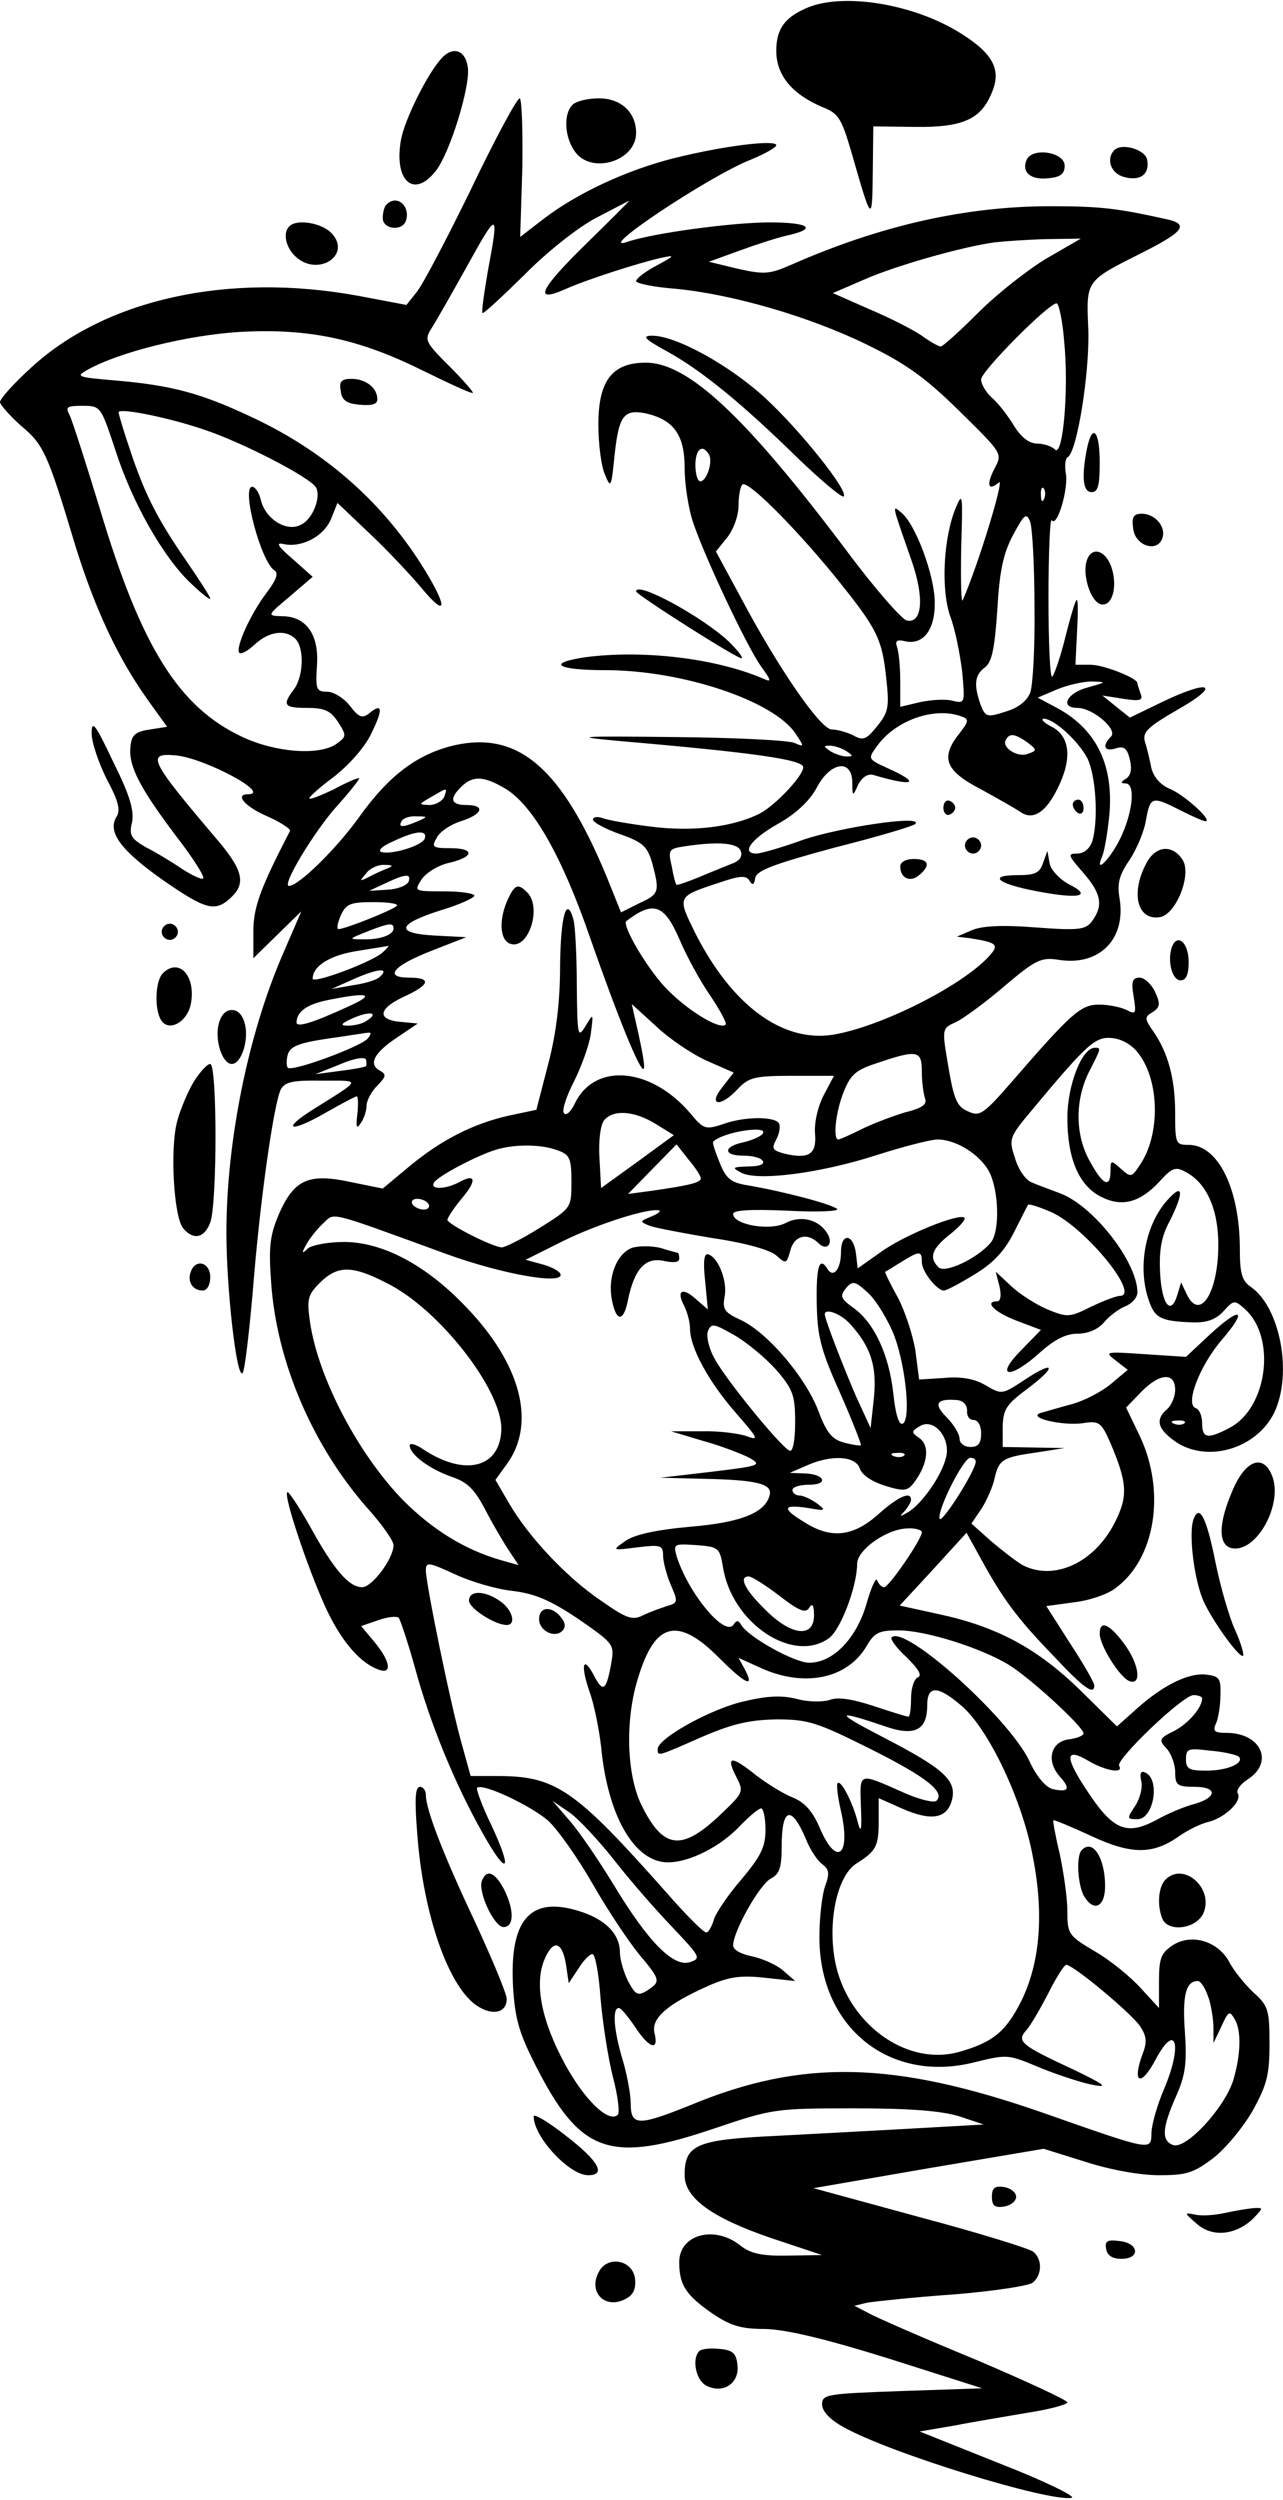 <?xml version="1.0" encoding="UTF-8" standalone="yes"?>
<svg version="1.0" xmlns="http://www.w3.org/2000/svg" width="237.635" height="462.748" viewBox="0 0 238 463" preserveAspectRatio="xMidYMid meet">
  <g transform="translate(0,463) scale(0.1,-0.1)" fill="#000000" stroke="none">
    <path d="M1500 4619 c-44 -18 -60 -40 -60 -81 0 -45 29 -80 85 -104 31 -12 36
-21 55 -86 37 -129 38 -130 39 -37 l1 87 78 -1 c88 -1 122 14 142 64 18 42 2
72 -57 109 -85 54 -214 76 -283 49z"/>
    <path d="M818 4523 c-26 -29 -67 -112 -74 -149 -14 -76 23 -111 64 -59 26 32
64 155 60 191 -4 34 -28 42 -50 17z"/>
    <path d="M874 4282 c-45 -92 -90 -178 -101 -191 l-19 -24 -90 17 c-240 44
-468 -6 -606 -133 -32 -29 -58 -58 -58 -64 0 -5 18 -25 39 -44 42 -35 49 -50
101 -223 36 -116 79 -208 134 -285 l36 -50 -32 -5 c-27 -4 -34 -10 -36 -32 -4
-35 17 -76 85 -166 31 -40 53 -75 50 -78 -2 -3 -20 5 -40 18 -19 13 -49 31
-67 40 -27 16 -31 22 -25 46 4 22 -4 50 -35 112 -33 70 -40 79 -40 53 0 -17
13 -55 28 -85 22 -41 26 -58 18 -70 -17 -28 8 -62 86 -117 81 -56 98 -61 129
-30 25 25 19 50 -30 107 -124 146 -130 159 -75 154 54 -5 179 -72 134 -72 -25
0 -6 -23 36 -41 25 -11 44 -24 42 -27 -56 -108 -68 -142 -68 -187 l0 -49 45
44 44 43 -35 -81 c-64 -148 -104 -346 -104 -515 0 -104 19 -272 30 -260 4 4
12 73 19 152 13 167 39 348 52 374 8 14 23 17 77 16 73 0 74 4 -15 -52 -63
-39 -46 -46 20 -8 30 17 56 31 59 31 2 0 3 -15 1 -32 -3 -25 -2 -30 6 -18 6 8
11 23 11 33 0 9 9 26 20 37 17 17 17 21 4 28 -21 12 -10 33 34 62 l37 25 -32
3 c-45 4 -41 25 7 47 48 22 51 35 9 35 -48 0 -30 22 42 50 l64 25 -58 3 c-75
4 -71 21 11 47 34 10 62 23 62 27 0 4 -25 8 -56 8 -56 0 -56 0 -42 22 9 13 32
27 52 31 46 11 47 27 1 27 -32 0 -35 2 -25 19 5 11 26 25 45 31 41 13 46 30
10 30 -29 0 -32 12 -9 34 21 21 42 20 82 -4 51 -31 105 -126 157 -277 51 -146
93 -249 99 -242 3 2 -2 30 -9 62 l-13 58 45 -41 c24 -23 67 -52 94 -64 l50
-22 -21 -27 c-28 -35 -3 -38 29 -3 20 21 31 24 100 24 l78 0 -19 -36 c-11 -21
-18 -52 -16 -72 3 -38 -12 -47 -58 -36 -21 6 -23 9 -14 26 6 11 8 25 5 30 -8
13 -65 13 -105 -2 -31 -10 -35 -9 -59 20 -73 86 -177 95 -214 20 -8 -17 -17
-25 -21 -19 -4 5 5 32 19 59 14 28 28 67 31 88 5 39 5 39 -10 14 -14 -23 -15
-19 -16 75 0 55 -3 110 -6 122 -13 47 -24 8 -25 -85 0 -66 -7 -125 -22 -182
l-22 -85 -52 -11 c-66 -15 -125 -45 -185 -95 l-48 -40 -59 12 c-78 17 -105 5
-133 -58 -17 -40 -20 -60 -15 -128 10 -148 78 -305 180 -420 26 -29 47 -59 47
-67 0 -25 -40 -78 -58 -78 -25 0 -53 33 -97 113 -21 37 -40 66 -42 63 -8 -7
46 -164 77 -226 28 -56 61 -92 93 -103 25 -9 21 16 -8 51 l-25 30 32 11 c17 6
35 8 38 4 3 -5 17 -46 30 -93 28 -103 74 -215 126 -307 46 -82 56 -70 15 17
-17 35 -28 66 -26 68 9 10 98 -32 131 -60 18 -16 56 -70 84 -119 28 -49 67
-107 86 -130 40 -48 40 -50 14 -67 -17 -10 -21 -8 -35 18 -8 16 -15 40 -15 53
0 34 -27 62 -77 77 -91 28 -129 -18 -121 -145 4 -59 12 -85 48 -154 79 -151
135 -169 326 -104 107 36 112 37 259 37 106 0 163 -5 195 -15 l45 -15 -125 -7
c-69 -4 -185 -10 -259 -14 -149 -7 -171 -16 -171 -73 0 -42 50 -79 162 -117
l93 -31 -63 -1 c-50 -1 -70 4 -89 19 -48 38 -113 20 -113 -31 0 -42 12 -61 61
-95 34 -23 53 -29 98 -29 39 -1 108 -17 230 -55 l173 -55 -148 -5 c-140 -5
-149 -6 -149 -25 0 -12 14 -28 40 -42 85 -48 381 -139 423 -131 9 2 -50 31
-132 63 l-150 60 65 11 c35 7 97 17 137 24 39 6 72 15 72 19 0 4 -78 40 -172
80 -95 39 -184 78 -198 86 l-25 13 25 6 c14 2 85 10 159 15 74 6 140 16 147
22 17 14 18 43 1 57 -7 6 -101 35 -210 64 l-198 54 214 37 213 36 77 -24 c46
-15 102 -25 137 -25 51 0 64 4 101 32 23 18 56 58 73 88 26 47 31 66 31 123 0
63 -2 71 -30 96 -16 15 -37 41 -45 57 -21 38 -70 53 -105 30 -21 -14 -25 -24
-25 -66 l0 -50 -34 37 c-19 21 -57 52 -85 68 -49 29 -51 32 -51 75 0 25 -7 72
-14 105 -8 33 -13 61 -12 63 2 1 33 -12 70 -29 75 -35 115 -35 164 0 16 11 40
23 54 26 31 8 63 39 54 53 -3 6 5 17 19 26 49 32 24 86 -40 86 -22 0 -26 3
-19 18 4 9 8 33 8 52 1 31 -2 35 -26 38 -33 4 -81 -20 -129 -63 l-37 -33 -68
67 c-80 78 -155 118 -262 141 l-73 16 62 67 62 68 27 -49 c40 -73 67 -110 134
-179 56 -60 76 -74 76 -55 0 5 -20 40 -45 78 l-44 69 51 7 c28 3 63 15 77 26
74 54 94 178 46 281 l-26 54 28 29 c34 35 63 37 63 4 0 -13 -7 -29 -15 -36
-22 -19 -18 -36 14 -59 59 -42 152 -15 185 53 34 72 11 195 -44 233 -16 11
-20 25 -20 69 0 112 -40 194 -95 194 -24 0 -25 2 -25 59 0 63 -13 112 -41 152
-16 23 -16 26 -1 35 14 9 15 15 5 37 -7 15 -20 27 -29 27 -13 0 -16 -7 -11
-35 5 -32 4 -34 -13 -25 -10 5 -33 10 -51 10 -34 0 -51 -15 -162 -143 -53 -61
-60 -65 -81 -55 -20 8 -26 22 -35 73 -14 82 -15 80 13 93 13 6 54 36 89 66 59
50 69 54 101 49 75 -12 125 38 113 113 -5 29 -1 44 19 73 13 20 27 53 30 74 8
43 11 44 64 17 22 -11 42 -20 46 -20 15 0 -39 49 -66 60 -17 7 -30 22 -34 38
-3 15 -8 37 -12 49 -5 18 4 27 61 60 81 46 61 57 -27 15 l-62 -30 -25 20 -26
21 38 -6 c32 -5 38 -3 33 9 -3 9 -6 17 -6 20 0 9 -62 34 -87 34 l-28 0 3 62
c2 35 2 61 -1 58 -3 -3 -12 -34 -21 -70 -9 -36 -20 -68 -24 -72 -4 -4 -7 62
-7 146 0 85 3 149 6 144 10 -15 32 60 26 88 -2 13 -1 27 4 29 17 11 40 153 38
234 -4 96 -7 91 104 147 71 36 82 50 45 59 -94 21 -125 25 -219 25 -156 0
-314 -35 -480 -108 -41 -18 -51 -19 -100 -8 l-54 13 55 20 c30 11 70 24 87 28
61 13 46 25 -30 25 -68 0 -217 -20 -263 -36 -64 -22 150 121 228 152 27 11 48
23 48 27 0 11 -98 -1 -190 -24 -87 -22 -178 -64 -241 -112 l-44 -34 4 128 c1
71 -1 129 -5 129 -5 0 -46 -76 -90 -168z m215 -100 c-89 -87 -100 -112 -41
-86 43 19 134 48 177 58 28 6 28 5 -7 -14 -21 -11 -38 -24 -38 -29 0 -4 33
-11 73 -14 105 -10 247 -51 354 -103 74 -36 110 -62 173 -124 79 -78 80 -78
65 -106 -16 -31 -12 -43 8 -26 11 9 -38 -152 -67 -218 -3 -8 -4 35 -3 95 3
101 3 107 -10 76 -23 -55 -28 -152 -10 -202 9 -24 18 -70 22 -103 5 -57 5 -58
-17 -53 -13 4 -40 2 -60 -2 l-38 -9 0 48 c0 27 -3 55 -6 63 -4 11 0 14 13 11
35 -9 58 20 57 73 -1 51 -36 144 -62 165 -18 15 -18 17 19 -89 24 -69 20 -117
-9 -111 -9 2 -60 60 -112 130 -186 247 -293 348 -372 348 -62 0 -88 -33 -88
-114 0 -36 5 -77 12 -93 11 -27 12 -25 18 35 8 74 17 86 58 78 52 -12 72 -40
72 -101 0 -30 7 -76 16 -102 22 -65 98 -226 125 -265 21 -29 21 -31 3 -23 -87
37 -221 53 -328 39 -74 -11 -53 -24 37 -24 143 0 313 -57 353 -118 16 -24 16
-25 -2 -17 -11 5 -111 10 -224 11 -177 2 -191 1 -105 -7 256 -22 345 -35 345
-49 0 -16 -52 -71 -81 -86 -50 -25 -124 -34 -202 -24 -40 5 -80 12 -90 16 -9
3 -17 2 -17 -3 0 -5 22 -17 50 -27 43 -15 51 -23 60 -54 14 -53 13 -57 -24
-74 l-34 -17 -27 67 c-83 200 -163 269 -281 243 -69 -16 -122 -55 -179 -135
-41 -57 -111 -126 -129 -126 -14 0 46 100 89 148 26 29 44 52 41 52 -4 0 -25
-9 -47 -21 -23 -11 -43 -19 -45 -17 -2 2 18 20 45 40 27 21 57 54 69 79 23 46
22 60 -3 39 -13 -10 -19 -8 -36 14 -11 14 -30 26 -42 26 -20 0 -22 4 -19 49 4
57 -20 91 -65 91 -28 1 -28 1 15 37 l42 36 -37 33 c-27 23 -32 31 -18 28 33
-8 75 13 89 46 l12 30 60 -57 c34 -32 77 -78 97 -102 45 -54 48 -36 6 33 -77
126 -186 222 -324 286 -94 44 -147 58 -251 67 -70 6 -74 7 -53 19 60 34 187
65 284 71 129 7 221 -13 340 -72 49 -24 90 -43 92 -41 2 1 -18 24 -44 50 -44
44 -46 48 -33 69 8 12 38 65 67 117 57 103 59 102 38 -10 -7 -41 -12 -76 -10
-78 2 -2 36 30 77 70 41 42 99 88 133 106 33 17 61 32 62 32 1 0 -34 -35 -78
-78z m852 -29 c-35 -21 -92 -66 -126 -100 -35 -35 -66 -63 -70 -63 -4 0 -20 9
-35 20 -16 11 -59 33 -97 49 l-68 30 58 25 c56 25 182 61 242 69 17 2 59 5 95
6 l65 1 -64 -37z m33 -153 c9 -88 -2 -216 -17 -201 -6 6 -21 11 -33 11 -15 0
-30 12 -43 33 -11 18 -29 42 -41 52 -11 10 -20 25 -20 34 0 15 125 141 140
141 4 0 11 -31 14 -70z m-1760 -202 c31 -97 89 -199 140 -247 20 -19 36 -32
36 -28 0 3 -20 34 -44 69 -54 78 -78 125 -105 207 -12 35 -21 66 -21 69 0 9
95 -10 161 -33 69 -23 193 -87 205 -106 10 -17 -5 -58 -27 -69 -26 -15 -66 9
-75 45 -3 14 -11 25 -16 25 -21 0 16 -139 41 -155 8 -5 4 -17 -14 -41 -30 -39
-59 -103 -51 -112 4 -3 16 4 29 16 26 24 57 28 75 10 17 -17 15 -70 -3 -94
-22 -29 -18 -34 25 -34 32 0 43 -5 57 -26 16 -25 16 -27 -2 -40 -31 -23 -113
-17 -175 12 -118 55 -188 166 -265 424 -26 85 -51 163 -56 173 -8 15 -5 17 24
17 34 0 34 -1 61 -82z m1101 -8 c8 -13 -4 -50 -16 -50 -5 0 -9 14 -9 30 0 30
13 40 25 20z m232 -224 c80 -99 89 -116 97 -191 6 -54 4 -63 -17 -89 -20 -25
-26 -27 -44 -17 -12 6 -30 11 -40 11 -21 0 -100 115 -169 245 l-46 85 21 26
c12 15 21 41 21 59 0 17 3 35 7 39 9 9 91 -72 170 -168z m390 142 c-3 -8 -6
-5 -6 6 -1 11 2 17 5 13 3 -3 4 -12 1 -19z m-18 -200 c1 -75 -3 -147 -8 -160
-6 -15 -22 -28 -46 -35 -34 -11 -37 -10 -46 13 -13 37 -11 55 8 69 13 10 18
34 23 106 4 72 11 105 29 139 21 39 25 43 32 25 4 -11 8 -82 8 -157z m99 -150
c-39 -10 -53 -38 -19 -38 28 0 75 -40 62 -53 -17 -17 -13 -29 9 -22 15 5 21 0
26 -21 4 -17 2 -29 -7 -35 -10 -6 -11 -9 -1 -9 18 0 14 -49 -7 -96 -19 -42
-53 -77 -36 -38 4 10 10 45 13 77 8 94 -26 161 -103 200 l-30 16 35 15 c19 8
49 15 65 15 29 -1 28 -1 -7 -11z m-234 -54 c14 -5 13 -9 -4 -31 -36 -45 -27
-69 38 -103 31 -17 65 -36 75 -43 23 -16 47 -1 69 44 27 54 23 95 -9 113 -16
8 -23 15 -17 16 19 0 63 -40 81 -73 16 -33 21 -115 9 -155 -5 -13 -15 -22 -28
-22 -18 0 -17 -3 11 -35 34 -39 38 -61 17 -90 -12 -16 -23 -18 -104 -12 -61 5
-101 3 -119 -5 l-28 -12 25 -3 c50 -8 54 -12 35 -33 -51 -56 -203 -132 -291
-146 -94 -14 -187 56 -254 188 -34 69 -35 68 44 94 38 13 50 14 56 4 6 -10 9
-8 11 5 3 14 36 26 147 56 79 20 147 40 150 44 15 17 -138 -6 -207 -29 -41
-15 -80 -26 -88 -26 -29 0 -10 27 40 55 34 19 59 43 72 67 25 48 65 54 66 11
0 -28 1 -28 11 -5 7 13 17 20 27 18 78 -23 91 -16 26 13 -35 16 -35 17 -19 39
34 49 108 75 158 56z m122 -48 c18 -14 18 -15 1 -21 -19 -8 -50 12 -41 26 7
13 17 11 40 -5z m-336 -16 c13 -9 13 -10 0 -10 -8 0 -22 5 -30 10 -13 9 -13
10 0 10 8 0 22 -5 30 -10z m-746 -85 c-4 -8 -16 -15 -28 -15 -20 1 -20 1 4 15
31 18 30 18 24 0z m-49 -45 c-28 -12 -37 -12 -30 0 3 6 16 10 28 9 21 0 21 -1
2 -9z m13 -32 c-5 -14 -64 -31 -81 -25 -7 3 4 12 23 20 42 20 63 21 58 5z
m586 -23 c4 -10 -2 -19 -17 -24 -12 -5 -40 -16 -61 -25 -22 -9 -40 -15 -41
-14 -2 2 -6 17 -9 35 -7 29 -5 32 21 36 65 10 101 7 107 -8z m-654 -32 c-8 -3
-24 -10 -35 -16 -18 -9 -19 -9 -6 6 7 10 23 17 35 16 14 0 16 -2 6 -6z m38
-25 c-3 -7 -20 -14 -39 -15 l-34 -2 30 14 c38 18 48 18 43 3z m-22 -45 c-8 -8
-96 -43 -108 -43 -4 0 -2 11 4 25 10 22 18 25 61 25 28 0 47 -3 43 -7z m524
-61 c13 -31 39 -79 58 -106 18 -27 31 -51 28 -53 -11 -11 -75 29 -113 70 -35
38 -80 115 -71 122 50 38 70 31 98 -33z m-530 19 c0 -12 -26 -21 -58 -20 -26
0 -25 1 8 14 43 17 50 17 50 6z m-20 -44 c-19 -18 -130 -59 -130 -49 0 23 31
43 80 51 30 5 57 9 60 10 2 0 -2 -5 -10 -12z m-6 -46 c-5 -5 -27 -12 -49 -15
l-40 -7 45 20 c44 19 63 19 44 2z m-59 -55 c-65 -30 -95 -39 -95 -29 1 21 20
34 61 42 75 15 86 10 34 -13z m35 -26 c-8 -6 -24 -9 -35 -9 -15 0 -13 4 10 14
32 14 49 10 25 -5z m2 -33 c-13 -15 -140 -62 -148 -54 -3 3 -3 14 0 25 5 15
21 21 74 29 37 5 71 11 76 11 5 1 4 -4 -2 -11z m1431 -29 c38 -51 39 -148 3
-203 -17 -26 -18 -26 -37 -9 -18 16 -19 16 -19 -4 0 -33 -14 -27 -38 17 -28
49 -28 114 -2 166 23 45 23 45 11 45 -24 0 -51 -69 -51 -130 0 -75 21 -125 62
-146 39 -20 72 -11 108 27 24 27 31 29 49 19 39 -20 61 -69 61 -135 0 -89 -34
-142 -58 -93 l-11 23 -7 -23 c-12 -40 -29 -18 -32 41 -2 41 2 67 18 96 27 54
25 72 -5 38 -41 -46 -55 -125 -34 -185 11 -33 22 -39 81 -41 26 -1 43 5 57 20
20 22 21 22 41 4 58 -53 41 -184 -30 -220 -40 -21 -50 -19 -50 9 0 13 -5 26
-12 28 -20 7 7 78 48 126 49 57 37 64 -20 12 l-46 -43 -76 5 c-74 5 -76 5 -54
-12 l22 -17 -31 -26 c-18 -15 -51 -32 -74 -38 -23 -6 -49 -14 -57 -16 -25 -9
41 -24 78 -19 31 5 35 2 52 -37 31 -73 33 -98 8 -147 -38 -75 -113 -109 -171
-79 -12 7 -38 27 -58 44 l-37 33 19 28 c10 16 21 41 24 56 8 35 15 39 79 48
l51 8 -57 1 -58 1 0 38 c1 32 7 41 46 70 56 42 51 54 -6 16 -41 -27 -42 -27
-71 -10 -20 12 -45 17 -77 14 l-47 -3 -7 54 c-5 30 -20 75 -33 99 -14 25 -24
46 -23 47 2 0 15 9 30 18 34 21 38 21 38 0 0 -18 28 -53 41 -53 5 0 31 14 57
30 35 21 56 44 73 78 13 26 25 49 26 51 2 2 21 -4 44 -14 63 -29 166 -155 126
-155 -6 0 -30 -9 -53 -20 -40 -20 -44 -20 -81 -5 -21 9 -51 28 -67 43 l-29 27
7 -27 c4 -17 2 -28 -4 -28 -25 0 -6 -20 36 -36 l45 -17 -38 -39 c-49 -50 -19
-53 36 -3 27 24 48 35 70 35 19 0 38 8 49 21 9 11 27 25 40 30 12 5 22 16 22
26 -1 57 -82 160 -143 183 -18 7 -41 15 -52 20 -12 4 -26 24 -32 45 -12 36
-11 39 30 88 105 126 119 138 150 135 19 -2 38 -13 50 -30z m-1434 -22 c-2 -2
-24 -6 -49 -9 l-45 -6 45 18 c25 11 47 15 49 9 1 -5 1 -11 0 -12z m1031 -10
c0 -19 3 -41 6 -50 4 -11 -5 -18 -38 -26 -23 -7 -60 -21 -80 -31 -20 -10 -40
-19 -43 -19 -10 0 -5 51 10 88 13 33 23 41 63 54 74 25 82 23 82 -16z m-494
-97 l34 -21 -67 -49 -68 -49 -3 56 c-2 32 2 62 9 70 17 20 56 17 95 -7z m199
-18 c-3 -5 -19 -12 -35 -16 -39 -8 -39 -25 -1 -25 17 0 33 -4 36 -10 4 -6 -7
-10 -27 -10 -29 -1 -31 -2 -14 -11 28 -17 147 -2 252 32 50 16 101 29 113 29
35 0 79 -28 96 -60 18 -35 20 -110 3 -131 -24 -29 -85 -58 -97 -46 -18 18 -13
34 21 61 18 14 30 28 27 31 -10 9 -114 -33 -157 -65 l-41 -29 -3 26 c-4 38
-28 42 -28 4 0 -31 -14 -49 -25 -31 -15 24 -21 5 -20 -62 1 -62 7 -87 43 -167
23 -52 40 -96 39 -98 -2 -1 -16 1 -31 5 -23 6 -33 19 -48 59 -23 61 -93 144
-143 168 -31 14 -35 20 -31 43 6 28 -11 73 -30 79 -8 3 -10 -13 -6 -49 l5 -53
-22 19 c-25 23 -37 16 -22 -12 6 -12 11 -31 11 -43 0 -35 35 -99 86 -157 40
-46 43 -51 19 -42 -14 5 -52 10 -83 9 l-57 0 60 -18 c33 -9 71 -24 85 -31 24
-14 20 -15 -70 -26 l-95 -11 80 -2 c97 -2 127 -9 123 -29 -7 -33 -51 -52 -149
-60 -65 -6 -104 -15 -120 -27 -24 -17 -24 -17 24 -11 42 5 47 4 47 -15 0 -11
6 -35 14 -54 14 -32 14 -34 -7 -40 -12 -4 -32 -11 -44 -17 -20 -10 -31 -6 -78
27 -64 43 -135 119 -171 181 l-25 43 21 29 c55 75 27 185 -75 291 -74 78 -155
121 -227 121 -30 0 -60 -6 -67 -12 -11 -11 -12 -9 -3 7 6 11 20 29 31 39 23
21 3 26 231 -57 100 -36 210 -56 210 -38 0 6 -15 14 -32 19 l-33 9 60 30 c62
32 156 63 184 62 9 0 5 -5 -9 -11 -24 -10 -24 -10 -5 -18 11 -4 64 -14 118
-23 61 -9 106 -22 117 -32 18 -16 19 -16 26 9 7 28 32 34 52 14 16 -16 29 -1
16 19 -16 25 -49 33 -77 18 -29 -15 -97 -3 -97 17 0 7 32 9 101 6 55 -3 96 -1
92 3 -9 9 -101 33 -166 44 -31 5 -40 12 -52 42 -8 20 -14 37 -12 39 18 18 103
31 92 15z m-381 -31 c23 -8 26 -15 26 -58 0 -49 0 -49 -59 -86 -32 -20 -64
-36 -70 -36 -16 0 -101 43 -101 51 0 4 12 22 26 39 29 34 27 48 -4 31 -26 -14
-55 -14 -47 -1 7 12 79 50 115 61 36 11 85 10 114 -1z m266 -52 c0 -8 -21 -13
-90 -23 l-45 -6 45 46 45 46 22 -28 c13 -15 23 -31 23 -35z m-505 -48 c3 -5
-1 -10 -9 -10 -8 0 -18 5 -21 10 -3 6 1 10 9 10 8 0 18 -4 21 -10z m-78 -146
c96 -47 213 -196 213 -270 -1 -72 -66 -90 -144 -39 -14 10 -26 13 -26 8 0 -17
37 -44 77 -58 30 -10 43 -23 63 -61 14 -27 34 -61 44 -76 l18 -27 -32 9 c-67
19 -127 56 -182 111 -83 85 -158 227 -173 331 -6 42 -4 50 18 72 33 33 60 33
124 0z m942 -98 c22 -60 31 -158 15 -163 -7 -2 -13 19 -17 57 -8 71 -35 130
-74 158 -24 17 -25 22 -14 36 13 15 17 14 43 -10 15 -15 36 -50 47 -78z m-82
22 c39 -43 50 -79 44 -138 l-6 -55 -28 61 c-24 56 -57 141 -57 150 0 12 30 1
47 -18z m-138 -84 c32 -37 36 -48 36 -98 0 -33 -4 -55 -10 -53 -15 5 -118 131
-139 170 -11 19 -16 42 -13 51 6 16 11 15 48 -6 23 -13 58 -42 78 -64z m355
-77 c-1 -9 4 -17 12 -17 8 0 14 -10 14 -25 0 -18 -5 -25 -20 -25 -11 0 -20 7
-20 15 0 9 -11 27 -24 40 -25 25 -19 35 19 32 12 -1 19 -9 19 -20z m-39 -86
c-8 -34 -44 -85 -69 -101 -17 -10 -19 -10 -8 1 6 7 12 17 12 21 0 17 -24 6
-61 -27 -46 -41 -87 -46 -136 -15 -43 26 -42 34 5 27 34 -6 35 -5 18 8 -11 8
-26 15 -33 15 -7 0 -13 5 -13 10 0 6 14 10 31 10 37 0 29 20 -9 21 l-27 1 30
13 c46 21 92 19 100 -5 4 -12 22 -24 47 -32 36 -11 42 -10 55 8 24 33 28 66 9
80 -16 11 -16 13 1 23 26 15 57 -23 48 -58z m442 63 c-3 -3 -12 -4 -19 -1 -8
3 -5 6 6 6 11 1 17 -2 13 -5z m-520 -60 c-3 -3 -12 -4 -19 -1 -8 3 -5 6 6 6
11 1 17 -2 13 -5z m133 -11 c0 -17 -64 -117 -67 -106 -5 15 44 113 57 113 6 0
10 -3 10 -7z m-100 -131 c0 -13 -61 -102 -70 -102 -5 0 -10 6 -13 13 -2 6 -11
-13 -20 -45 -19 -64 -62 -108 -106 -108 -27 0 -112 47 -126 70 -5 9 -9 9 -14
1 -16 -25 -85 59 -106 127 -6 22 -5 23 37 20 41 -3 43 -5 49 -40 16 -104 129
-180 196 -133 22 15 53 96 53 139 1 26 55 64 93 65 15 1 27 -3 27 -7z m-758
-109 c40 -5 69 -17 121 -52 65 -45 67 -47 61 -81 -9 -51 -15 -56 -31 -26 -21
41 -27 24 -10 -26 9 -24 18 -70 22 -103 12 -129 62 -215 124 -215 40 0 98 29
135 69 17 17 33 31 38 31 4 0 8 -18 8 -39 0 -32 -8 -49 -45 -93 -25 -29 -48
-63 -51 -75 -4 -13 -10 -23 -14 -23 -5 0 -37 32 -72 72 -171 193 -206 218
-315 218 l-50 0 -16 58 c-20 69 -67 298 -67 323 0 16 4 16 54 -7 30 -14 78
-28 108 -31z m494 -9 c36 -28 49 -33 55 -22 6 9 9 5 9 -14 0 -43 -43 -38 -91
11 -38 37 -49 61 -30 61 5 0 31 -16 57 -36z m-113 -114 c51 -51 68 -58 48 -21
l-11 20 42 -19 c80 -36 159 -20 195 40 15 26 23 30 60 30 50 0 151 -32 203
-63 40 -24 140 -116 140 -128 0 -4 -12 -9 -27 -11 -34 -4 -43 -40 -17 -69 21
-23 16 -30 -14 -23 -13 4 -30 24 -43 53 -39 80 -231 252 -255 228 -3 -3 9 -20
28 -37 21 -21 29 -33 21 -37 -7 -2 -13 -20 -13 -39 0 -19 -2 -34 -5 -34 -3 0
-32 9 -65 20 -40 13 -66 17 -81 11 -13 -4 -40 -4 -61 2 -29 7 -55 6 -104 -6
-62 -16 -154 -68 -154 -87 0 -14 -1 -14 81 22 58 25 89 32 139 33 59 0 75 -5
175 -55 104 -52 139 -80 122 -96 -4 -4 -31 2 -60 15 -86 38 -82 39 -80 -26 2
-44 0 -51 -6 -28 -9 36 -31 78 -37 72 -3 -2 0 -26 6 -52 19 -83 -8 -104 -39
-32 -13 31 -28 48 -50 57 -18 7 -48 26 -68 41 -46 37 -57 37 -38 -1 15 -29 15
-30 -27 -70 -73 -70 -107 -66 -147 14 -29 57 -32 161 -7 239 31 102 73 113
149 37z m452 -91 c50 -44 112 -175 131 -279 21 -107 13 -196 -21 -266 -29 -58
-53 -78 -118 -96 -91 -24 -192 44 -223 148 -22 77 -5 177 35 202 36 23 41 31
41 79 l0 42 45 -20 c53 -23 82 -18 91 17 9 36 -16 58 -126 115 -93 48 -92 53
2 21 55 -19 78 -7 78 39 0 38 20 37 65 -2z m445 15 c0 -17 -25 -46 -51 -60
-29 -14 -30 -17 -15 -33 9 -10 16 -30 16 -44 0 -24 4 -27 36 -27 43 0 42 -20
-1 -32 -16 -4 -48 -17 -71 -30 -55 -29 -80 -18 -129 57 -41 62 -39 79 6 52 32
-18 64 -23 55 -8 -7 11 118 131 138 131 9 0 16 -3 16 -6z m68 -108 c11 -12
-21 -26 -60 -26 -32 0 -38 3 -38 21 0 20 4 21 45 16 26 -2 49 -8 53 -11z
m-1157 -194 c29 -37 77 -92 107 -123 51 -54 53 -57 32 -64 -31 -10 -78 38
-142 144 -28 46 -65 100 -82 119 l-31 36 32 -22 c17 -12 55 -53 84 -90z m354
41 c8 -20 22 -41 31 -47 12 -9 13 -17 5 -39 -6 -16 -11 -59 -11 -96 0 -165
127 -269 282 -233 70 17 65 17 133 -11 33 -13 76 -27 95 -30 27 -5 17 2 -39
29 -97 45 -106 52 -87 73 8 9 26 40 41 69 14 28 29 52 33 52 13 0 121 -90 137
-114 12 -18 13 -29 5 -50 -21 -56 -4 -64 24 -11 38 71 50 26 15 -56 -12 -28
-22 -63 -23 -79 -1 -35 6 -37 -202 36 -276 96 -446 100 -653 14 -97 -39 -111
-39 -111 3 0 17 -7 54 -15 81 -16 53 -20 96 -7 96 4 0 17 -16 30 -35 26 -40
45 -46 36 -11 -6 27 23 53 102 88 37 16 59 19 103 14 l56 -6 -23 20 c-13 11
-39 22 -58 26 -20 4 -34 12 -34 20 0 26 49 113 70 124 16 8 20 21 20 59 0 73
18 78 45 14z m-445 -233 l5 -34 18 27 c9 15 21 27 26 27 5 0 12 -37 15 -82 4
-46 14 -111 23 -146 9 -34 13 -66 9 -70 -17 -16 -62 28 -98 94 -44 81 -57 149
-38 194 16 38 33 34 40 -10z m1190 -56 c6 -14 10 -40 11 -57 l0 -32 12 25 c16
35 17 36 27 20 13 -21 12 -65 -2 -113 -16 -52 -88 -130 -112 -121 -22 8 -20
32 5 89 18 40 21 62 17 121 -5 68 2 94 24 94 5 0 13 -12 18 -26z"/>
    <path d="M1239 3980 c63 -35 138 -96 243 -199 43 -41 80 -72 83 -69 10 9 -79
121 -145 182 -66 61 -166 116 -210 116 -20 0 -15 -6 29 -30z"/>
    <path d="M632 3908 c2 -18 11 -24 36 -26 22 -2 32 1 32 10 0 21 -21 38 -48 38
-19 0 -23 -5 -20 -22z"/>
    <path d="M1180 3536 c0 -6 192 -128 196 -124 2 3 -9 16 -24 31 -49 46 -172
113 -172 93z"/>
    <path d="M1750 3135 c0 -9 5 -15 11 -13 6 2 11 8 11 13 0 5 -5 11 -11 13 -6 2
-11 -4 -11 -13z"/>
    <path d="M1990 3141 c0 -6 5 -13 10 -16 6 -3 10 1 10 9 0 9 -4 16 -10 16 -5 0
-10 -4 -10 -9z"/>
    <path d="M1790 3065 c0 -8 7 -15 15 -15 8 0 15 7 15 15 0 8 -7 15 -15 15 -8 0
-15 -7 -15 -15z"/>
    <path d="M1935 3033 c-6 -19 -15 -23 -47 -23 -57 0 -38 -16 36 -30 79 -15 103
-9 59 13 -17 9 -34 27 -36 39 l-4 23 -8 -22z"/>
    <path d="M1670 3026 c0 -22 19 -30 35 -16 22 18 18 30 -10 30 -15 0 -25 -6
-25 -14z"/>
    <path d="M1172 2319 c-28 -11 -45 -54 -37 -96 8 -42 22 -42 30 0 12 57 32 79
66 72 18 -4 29 -3 29 4 0 6 -1 11 -3 11 -1 0 -16 4 -32 9 -17 4 -40 4 -53 0z"/>
    <path d="M870 1665 c0 -14 48 -45 70 -45 18 0 11 28 -12 44 -28 20 -58 21 -58
1z"/>
    <path d="M1000 1631 c0 -22 29 -36 43 -22 7 7 6 15 -3 26 -17 21 -40 19 -40
-4z"/>
    <path d="M2117 1331 c3 -12 -2 -32 -11 -46 -16 -24 -16 -25 4 -25 31 0 43 77
13 87 -7 3 -9 -3 -6 -16z"/>
    <path d="M1062 4438 c-17 -17 -15 -59 4 -86 30 -44 114 -19 114 34 0 38 -28
64 -69 64 -20 0 -42 -5 -49 -12z"/>
    <path d="M2067 4354 c-16 -17 -6 -44 19 -50 30 -8 47 6 42 32 -3 19 -47 32
-61 18z"/>
    <path d="M1904 4335 c-9 -23 9 -37 42 -33 21 2 29 8 29 23 0 26 -62 35 -71 10z"/>
    <path d="M717 4253 c-4 -3 -7 -15 -7 -25 0 -21 36 -25 43 -5 9 27 -17 50 -36
30z"/>
    <path d="M537 4213 c-13 -12 -7 -40 12 -57 41 -37 103 3 67 43 -18 20 -65 28
-79 14z"/>
    <path d="M2016 3799 c-10 -52 -7 -79 9 -79 12 0 15 13 15 55 0 60 -14 74 -24
24z"/>
    <path d="M2102 3653 c3 -32 44 -46 54 -19 8 21 -13 46 -38 46 -15 0 -19 -6
-16 -27z"/>
    <path d="M2016 3593 c-9 -27 8 -78 27 -81 21 -4 31 35 18 71 -12 31 -37 36
-45 10z"/>
    <path d="M2126 3031 c-29 -55 -16 -105 25 -99 30 4 60 78 43 106 -19 30 -51
27 -68 -7z"/>
    <path d="M942 2965 c-17 -37 -15 -75 4 -82 34 -13 60 67 32 95 -17 17 -23 15
-36 -13z"/>
    <path d="M300 2905 c0 -8 7 -15 15 -15 8 0 15 7 15 15 0 8 -7 15 -15 15 -8 0
-15 -7 -15 -15z"/>
    <path d="M2174 2877 c-9 -25 0 -62 16 -62 10 0 15 10 15 34 0 36 -21 54 -31
28z"/>
    <path d="M302 2828 c-14 -14 -16 -67 -3 -87 14 -22 48 -4 55 30 10 52 -22 87
-52 57z"/>
    <path d="M405 2731 c-6 -30 8 -71 25 -71 17 0 31 41 25 71 -4 19 -13 29 -25
29 -12 0 -21 -10 -25 -29z"/>
    <path d="M360 2628 c-11 -18 -25 -51 -31 -73 -14 -49 -7 -179 11 -200 19 -22
39 -18 50 11 13 34 13 294 0 294 -6 0 -19 -15 -30 -32z"/>
    <path d="M354 2275 c-7 -18 3 -35 22 -35 8 0 14 10 14 25 0 27 -27 35 -36 10z"/>
    <path d="M2288 1873 c-29 -65 -29 -107 -1 -111 45 -6 93 82 73 134 -16 41 -48
31 -72 -23z"/>
    <path d="M2214 1816 c-10 -27 2 -120 21 -157 21 -42 66 -102 71 -96 2 2 -4 24
-15 48 -11 24 -27 80 -36 124 -17 85 -30 110 -41 81z"/>
    <path d="M2040 1604 c0 -22 37 -81 55 -88 24 -9 18 33 -11 71 -27 36 -44 42
-44 17z"/>
    <path d="M774 1233 c11 -150 58 -284 111 -319 29 -19 55 -13 55 13 0 9 -27 74
-59 143 -59 125 -91 208 -91 235 0 8 -5 15 -11 15 -9 0 -10 -24 -5 -87z"/>
    <path d="M2007 1203 c-11 -10 -8 -62 3 -84 18 -32 40 -23 40 17 0 52 -23 88
-43 67z"/>
    <path d="M894 1146 c-8 -21 23 -86 40 -86 20 0 20 32 1 70 -17 32 -32 38 -41
16z"/>
    <path d="M2162 1148 c-13 -13 -16 -47 -6 -72 10 -26 62 -20 76 9 21 46 -36 97
-70 63z"/>
    <path d="M990 709 c0 -38 66 -109 101 -109 34 0 20 26 -41 73 -33 26 -60 42
-60 36z"/>
    <path d="M1840 560 c0 -16 5 -21 23 -18 12 2 22 10 22 18 0 8 -10 16 -22 18
-18 3 -23 -2 -23 -18z"/>
    <path d="M2272 530 c-18 -4 -43 -6 -55 -3 -21 4 -21 4 3 -17 29 -26 73 -21
105 10 19 20 19 20 0 19 -11 -1 -35 -5 -53 -9z"/>
    <path d="M2052 463 c2 -12 12 -18 28 -18 36 0 33 29 -3 33 -23 3 -28 0 -25
-15z"/>
    <path d="M1111 421 c-21 -38 12 -71 50 -50 14 7 19 19 17 37 -4 35 -51 44 -67
13z"/>
    <path d="M1297 274 c-14 -15 -6 -54 13 -64 31 -16 62 4 58 38 -2 22 -9 28 -33
30 -17 2 -34 0 -38 -4z"/>
  </g>
</svg>